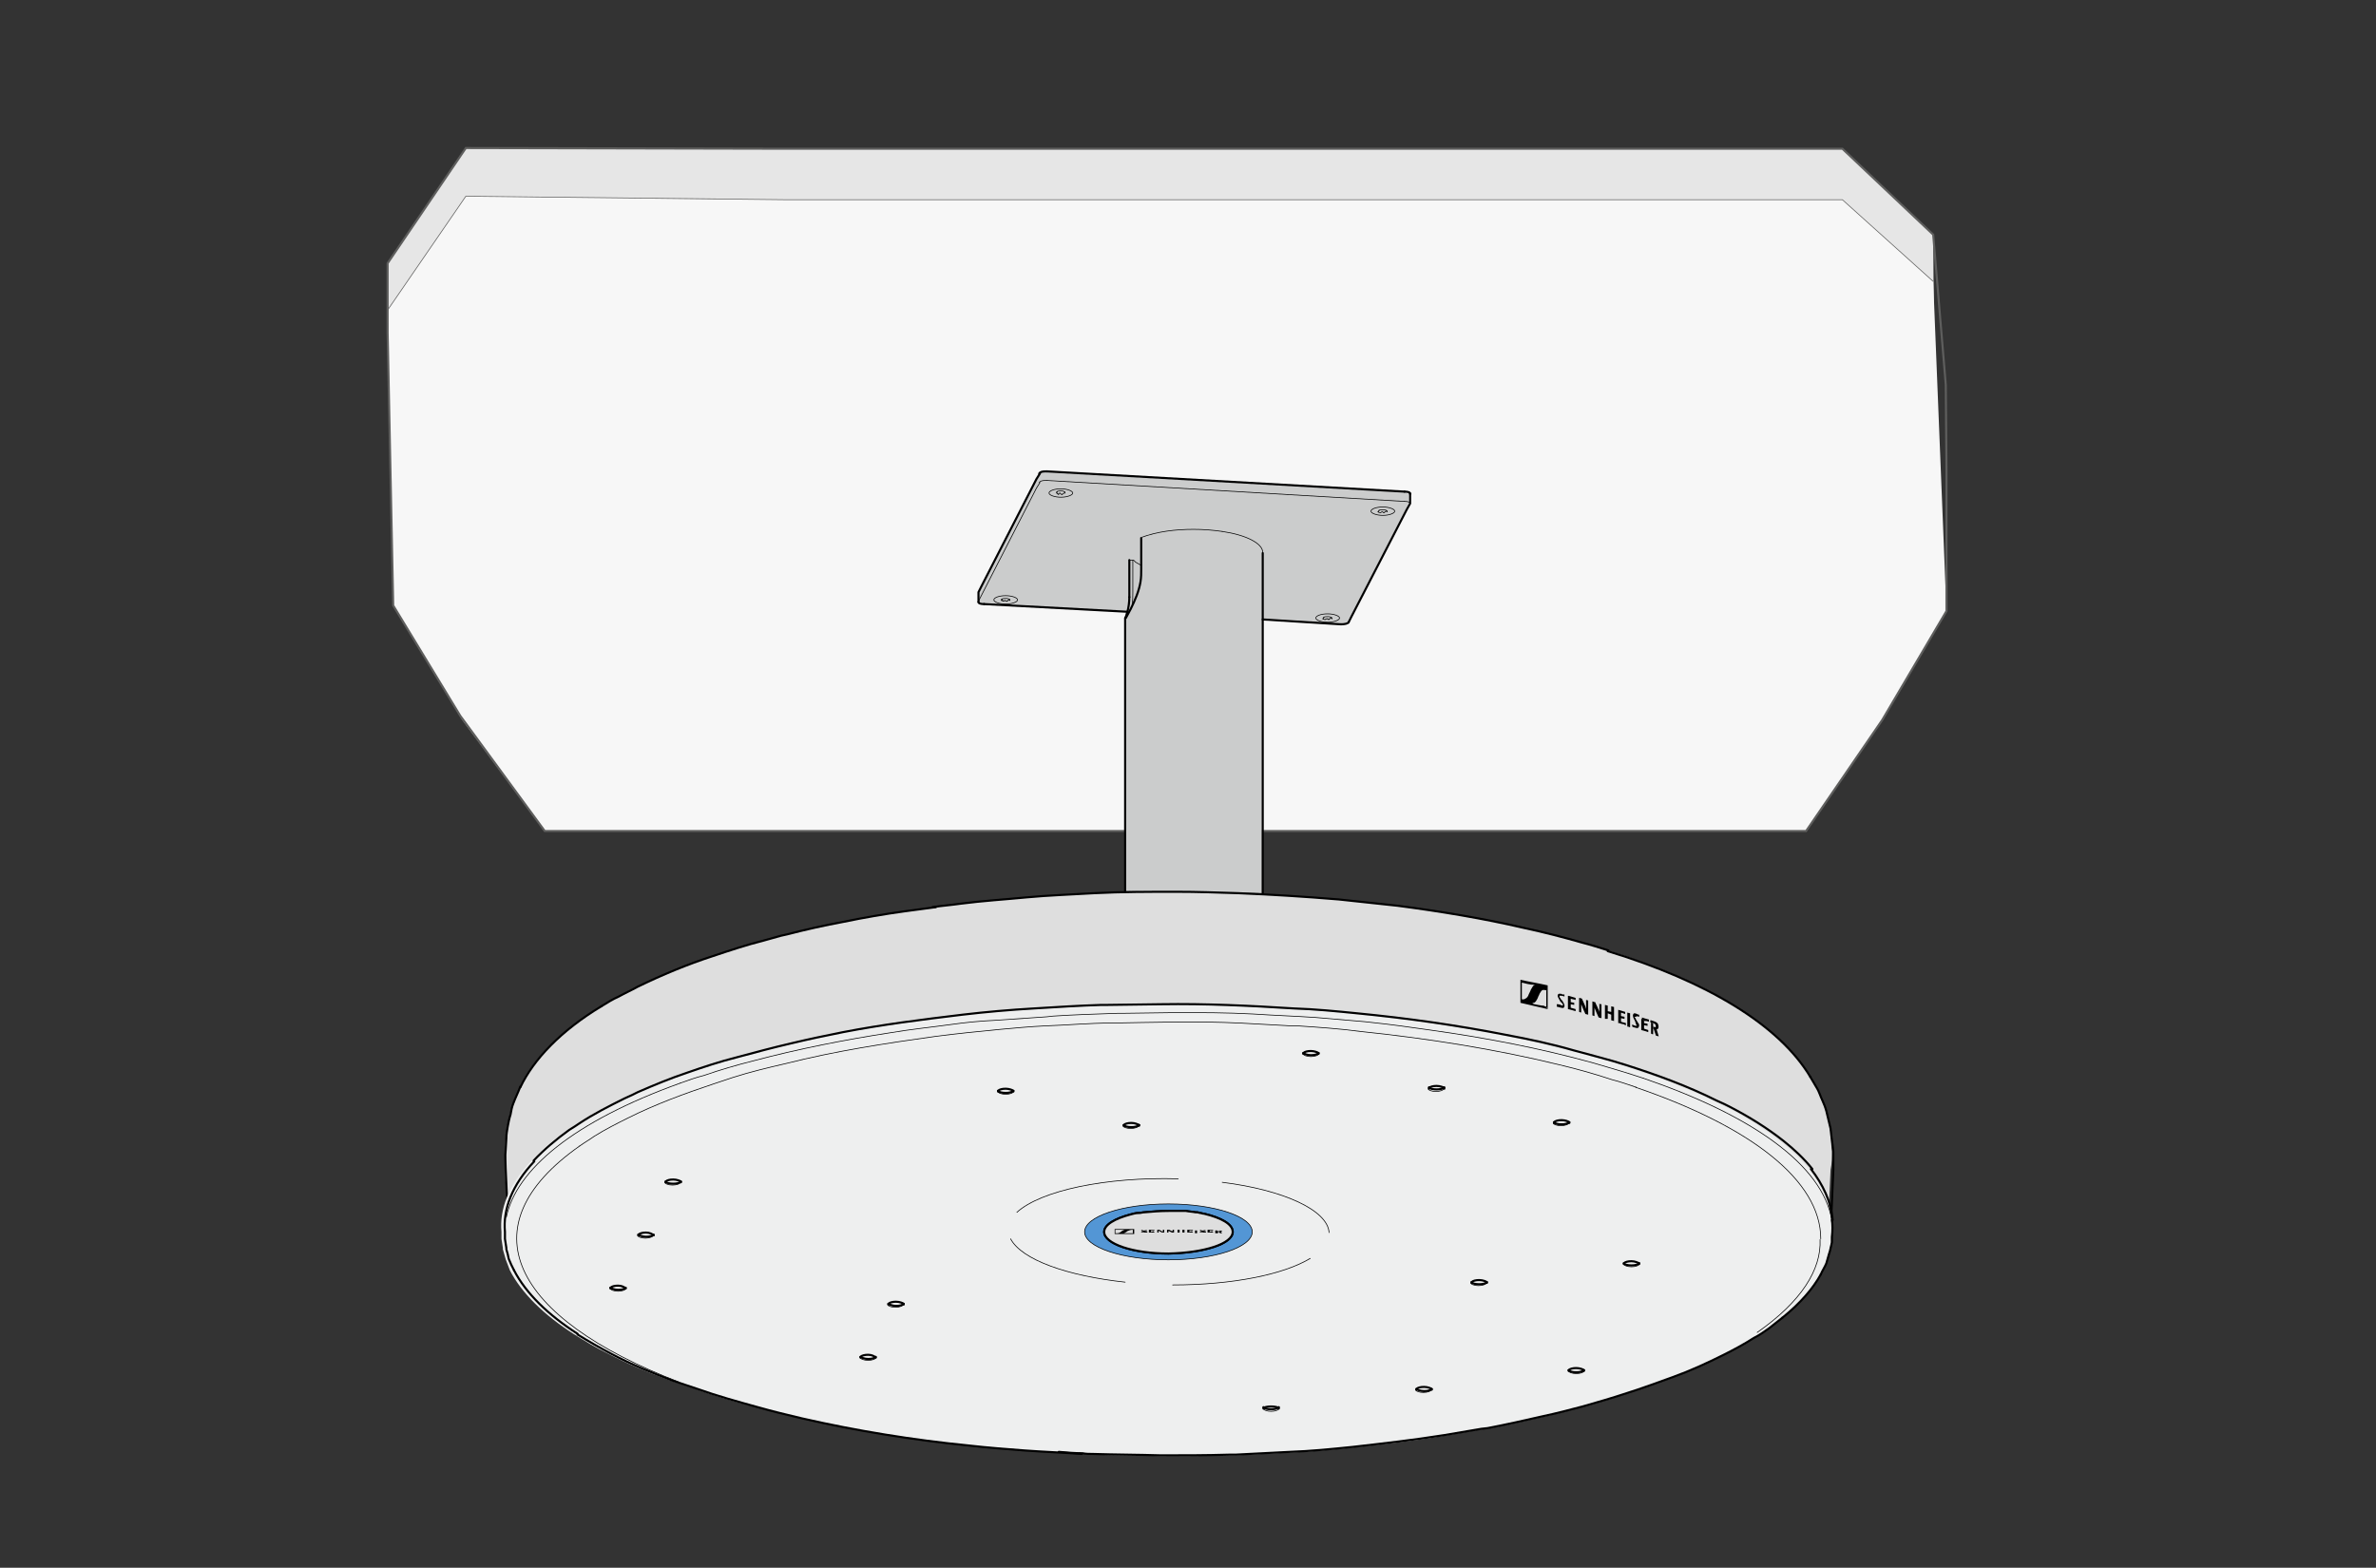<?xml version="1.0" encoding="utf-8"?>
<!-- Generator: Adobe Illustrator 26.3.1, SVG Export Plug-In . SVG Version: 6.00 Build 0)  -->
<svg version="1.1" id="Ebene_1" xmlns="http://www.w3.org/2000/svg" xmlns:xlink="http://www.w3.org/1999/xlink" x="0px" y="0px"
	 width="340.2px" height="224.5px" viewBox="0 0 340.2 224.5" style="enable-background:new 0 0 340.2 224.5;" xml:space="preserve"
	>
<rect x="0" y="0" width="340.2" height="224.5" fill="#333333" stroke="none"/>
<style type="text/css">
	.st0{fill:#E6E6E6;}
	.st1{fill:#F7F7F7;}
	.st2{fill:none;stroke:#5E5E5D;stroke-width:0.1;stroke-miterlimit:10;}
	.st3{fill:none;stroke:#5E5E5D;stroke-width:0.3;stroke-miterlimit:10;}
	.st4{fill:#CBCCCC;}
	.st5{fill-rule:evenodd;clip-rule:evenodd;fill:none;stroke:#000000;stroke-width:0.1;stroke-linecap:round;}
	.st6{fill-rule:evenodd;clip-rule:evenodd;fill:none;stroke:#000000;stroke-width:0.3;stroke-linecap:round;}
	.st7{fill:#DEDEDE;}
	.st8{fill:#EEEFEF;}
	.st9{fill:none;stroke:#000000;stroke-width:0.3;stroke-linecap:round;}
	.st10{fill:#5396D5;stroke:#000000;stroke-width:0.1;stroke-linecap:round;}
	.st11{fill:none;stroke:#000000;stroke-width:0.1;stroke-linecap:round;}
	.st12{fill:#DEDEDE;stroke:#000000;stroke-width:0.3;stroke-linecap:round;}
	.st13{fill-rule:evenodd;clip-rule:evenodd;}
</style>
<g>
	<g>
		<polyline class="st0" points="277.2,88 269.5,103.1 258.6,119 132.5,119 78,119 66.2,103.1 56.3,86.7 55.5,47.6 55.5,37.7 
			66.7,21.2 113,21.3 233,21.3 263.8,21.3 276.8,33.6 		"/>
		<polyline class="st1" points="278.7,87.5 269.5,103.1 258.6,119 132.5,119 78,119 65.9,102.5 56.3,86.7 55.5,44.4 66.7,28.1 
			112.6,28.6 233,28.6 263.8,28.6 276.8,40.3 		"/>
		<polyline class="st2" points="55.5,44.4 66.7,28.1 112.6,28.6 233,28.6 263.8,28.6 276.8,40.3 		"/>
		<polygon class="st3" points="56.3,86.7 65.9,102.5 78,119 132.5,119 258.6,119 269.5,103.1 278.7,87.5 278.7,67.1 278.6,55.1 
			276.8,33.6 263.8,21.3 233,21.3 113,21.3 66.7,21.2 55.5,37.7 55.5,47.6 		"/>
	</g>
	<g>
		<path class="st4" d="M161.4,87.6L161.4,87.6c0,0.2-0.1,0.5-0.2,0.7l-0.1,0.2v0v0.9v37.3v0.9l19.6,0.3V88.8l11.2,0.6
			c0.5,0,1-0.1,1.1-0.3l0.4-0.8l7.9-15.4l0.4-0.8v0v-1.3c0,0,0,0,0,0c0-0.1-0.3-0.3-0.8-0.3l-51.1-2.9c0,0-0.1,0-0.1,0
			c-0.5,0-0.9,0.1-0.9,0.2l-0.4,0.8L140.5,84l-0.4,0.8l0,0v1.3c0,0.1,0.3,0.3,0.8,0.3L161.4,87.6z"/>
		<g>
			<path class="st5" d="M149.9,68.8c-0.1,0-0.1,0-0.2,0c-0.5,0-0.8,0.1-0.9,0.3"/>
			<path class="st5" d="M201.9,72.1c0-0.2-0.3-0.3-0.8-0.3"/>
			<line class="st5" x1="201.9" y1="72.1" x2="201.9" y2="72.1"/>
			<path class="st5" d="M180.8,79.1c0-1.3-2.4-2.5-5.8-3"/>
			<path class="st5" d="M180.8,79.2C180.8,79.2,180.8,79.1,180.8,79.2"/>
			<path class="st6" d="M140.1,86.2c0,0.2,0.3,0.3,0.8,0.3"/>
			<path class="st6" d="M149.9,67.5c-0.1,0-0.1,0-0.2,0c-0.5,0-0.8,0.1-0.9,0.3"/>
			<path class="st6" d="M201.9,70.7c0-0.2-0.3-0.3-0.8-0.3"/>
			<line class="st6" x1="201.9" y1="70.7" x2="201.9" y2="70.7"/>
			<path class="st6" d="M192,89.4c0.5,0,1-0.1,1.1-0.3"/>
			<path class="st6" d="M161.4,87.7c0.2-0.7,0.3-1.5,0.3-2.2"/>
			<line class="st5" x1="201.1" y1="71.8" x2="149.9" y2="68.8"/>
			<line class="st6" x1="180.8" y1="79.2" x2="180.8" y2="127.9"/>
			<line class="st6" x1="140.9" y1="86.5" x2="161.4" y2="87.6"/>
			<line class="st6" x1="201.1" y1="70.4" x2="149.9" y2="67.5"/>
			<line class="st6" x1="180.8" y1="88.7" x2="192" y2="89.4"/>
			<line class="st6" x1="161.7" y1="80.2" x2="161.7" y2="85.5"/>
			<path class="st5" d="M162.2,80.2l0,0.9l0,3.8c0,0.6,0,1.1-0.1,1.6"/>
			<path class="st5" d="M163.3,80.9c-0.3-0.2-0.4-0.2-0.7-0.4l-0.3-0.3l-0.5,0"/>
			<polyline class="st5" points="148.9,69.1 148.4,69.9 140.5,85.3 140.1,86.1 140.1,86.2 			"/>
			<path class="st5" d="M175,76.1c-1.4-0.2-2.7-0.3-4.1-0.3c-2.6,0-5.2,0.3-7.6,1.2"/>
			<polyline class="st6" points="148.9,67.8 148.4,68.6 140.5,84 140.1,84.8 140.1,84.8 140.1,86.2 			"/>
			<polyline class="st6" points="193.1,89.1 193.5,88.3 201.4,73 201.9,72.1 201.9,72.1 201.9,70.7 			"/>
			<path class="st6" d="M161.2,88.5c0.2-0.4,0.5-0.9,0.7-1.3c0.6-1.2,1.2-2.6,1.4-3.9c0.1-0.6,0.1-1.2,0.1-1.8V78v-0.9"/>
			<path class="st6" d="M161.4,87.7c-0.1,0.2-0.1,0.4-0.2,0.6l-0.1,0.2v0.9l0,37.3v0.9"/>
		</g>
		<g>
			<g>
				<path class="st5" d="M151.8,70.6c-0.1,0-0.1,0-0.2,0.1"/>
				<path class="st5" d="M152,70.8c-0.1-0.1-0.1-0.1-0.2-0.1"/>
				<path class="st5" d="M153.6,70.6c0-0.3-0.8-0.6-1.7-0.6c-1,0-1.7,0.3-1.7,0.6c0,0.3,0.8,0.6,1.7,0.6
					C152.8,71.2,153.6,70.9,153.6,70.6"/>
				<line class="st5" x1="152.1" y1="70.8" x2="152.2" y2="70.7"/>
				<path class="st5" d="M152,70.8c0,0,0.1,0,0.1,0"/>
				<path class="st5" d="M151.5,70.8c0.1,0,0,0,0.1,0"/>
				<path class="st5" d="M151.3,70.6c0.1,0,0.1,0.1,0.2,0.1"/>
				<path class="st5" d="M152.2,70.7c0.1-0.1,0.2-0.1,0.3-0.1"/>
				<path class="st5" d="M152.5,70.6C152.5,70.6,152.5,70.6,152.5,70.6"/>
				<path class="st5" d="M151.4,70.7C151.5,70.8,151.5,70.7,151.4,70.7"/>
				<path class="st5" d="M152.4,70.4c-0.2-0.1-0.3-0.1-0.5-0.1c-0.2,0-0.4,0-0.6,0.1"/>
				<path class="st5" d="M152.4,70.4c0.1,0,0.1,0.1,0.1,0.2"/>
				<path class="st5" d="M151.3,70.6C151.3,70.6,151.3,70.6,151.3,70.6"/>
				<path class="st5" d="M151.4,70.4c-0.1,0-0.1,0.1-0.1,0.2"/>
			</g>
			<g>
				<path class="st5" d="M143.9,86c-0.1,0-0.1,0-0.2,0.1"/>
				<path class="st5" d="M144.1,86.1C144,86,144,86,143.9,86"/>
				<path class="st5" d="M145.7,85.9c0-0.3-0.8-0.6-1.7-0.6c-1,0-1.7,0.3-1.7,0.6c0,0.3,0.8,0.6,1.7,0.6
					C144.9,86.5,145.7,86.2,145.7,85.9"/>
				<line class="st5" x1="144.2" y1="86.1" x2="144.3" y2="86"/>
				<path class="st5" d="M144.1,86.1c0,0,0.1,0,0.1,0"/>
				<path class="st5" d="M143.6,86.1c0.1,0,0,0,0.1-0.1"/>
				<path class="st5" d="M143.4,85.9c0.1,0,0.1,0.1,0.2,0.1"/>
				<path class="st5" d="M144.3,86c0.1-0.1,0.2-0.1,0.3-0.1"/>
				<path class="st5" d="M144.6,85.9C144.6,85.9,144.6,85.9,144.6,85.9"/>
				<path class="st5" d="M143.5,86.1C143.6,86.1,143.6,86.1,143.5,86.1"/>
				<path class="st5" d="M144.5,85.8c-0.2-0.1-0.3-0.1-0.5-0.1c-0.2,0-0.4,0-0.6,0.1"/>
				<path class="st5" d="M144.5,85.8c0.1,0,0.1,0.1,0.1,0.2"/>
				<path class="st5" d="M143.4,85.9C143.3,85.9,143.4,85.9,143.4,85.9"/>
				<path class="st5" d="M143.5,85.8c-0.1,0-0.1,0.1-0.1,0.2"/>
			</g>
		</g>
		<g>
			<g>
				<path class="st5" d="M197.9,73.3c-0.1,0-0.1,0-0.2,0.1"/>
				<path class="st5" d="M198.1,73.4c-0.1-0.1-0.1-0.1-0.2-0.1"/>
				<path class="st5" d="M199.7,73.2c0-0.3-0.8-0.6-1.7-0.6c-1,0-1.7,0.3-1.7,0.6s0.8,0.6,1.7,0.6C198.9,73.8,199.7,73.5,199.7,73.2
					"/>
				<line class="st5" x1="198.2" y1="73.4" x2="198.3" y2="73.3"/>
				<path class="st5" d="M198.1,73.4c0,0,0.1,0,0.1,0"/>
				<path class="st5" d="M197.6,73.4c0.1,0,0,0,0.1,0"/>
				<path class="st5" d="M197.3,73.3c0.1,0,0.1,0.1,0.2,0.1"/>
				<path class="st5" d="M198.3,73.3c0.1-0.1,0.2-0.1,0.3-0.1"/>
				<path class="st5" d="M198.6,73.3C198.6,73.2,198.6,73.2,198.6,73.3"/>
				<path class="st5" d="M197.5,73.4C197.6,73.4,197.5,73.4,197.5,73.4"/>
				<path class="st5" d="M198.5,73.1c-0.2-0.1-0.3-0.1-0.5-0.1c-0.2,0-0.4,0-0.6,0.1"/>
				<path class="st5" d="M198.5,73.1c0.1,0,0.1,0.1,0.1,0.2"/>
				<path class="st5" d="M197.3,73.3C197.3,73.2,197.3,73.2,197.3,73.3"/>
				<path class="st5" d="M197.5,73.1c-0.1,0-0.1,0.1-0.1,0.2"/>
			</g>
			<g>
				<path class="st5" d="M190,88.6c-0.1,0-0.1,0-0.2,0.1"/>
				<path class="st5" d="M190.2,88.7c-0.1-0.1-0.1-0.1-0.2-0.1"/>
				<path class="st5" d="M191.8,88.5c0-0.3-0.8-0.6-1.7-0.6c-1,0-1.7,0.3-1.7,0.6s0.8,0.6,1.7,0.6C191,89.1,191.8,88.8,191.8,88.5"
					/>
				<line class="st5" x1="190.3" y1="88.7" x2="190.4" y2="88.6"/>
				<path class="st5" d="M190.2,88.7c0,0,0.1,0,0.1,0"/>
				<path class="st5" d="M189.7,88.7c0.1,0,0,0,0.1,0"/>
				<path class="st5" d="M189.4,88.6c0.1,0,0.1,0.1,0.2,0.1"/>
				<path class="st5" d="M190.4,88.6c0.1-0.1,0.2-0.1,0.3-0.1"/>
				<path class="st5" d="M190.7,88.6C190.7,88.6,190.7,88.6,190.7,88.6"/>
				<path class="st5" d="M189.6,88.7C189.7,88.7,189.6,88.7,189.6,88.7"/>
				<path class="st5" d="M190.6,88.4c-0.2-0.1-0.3-0.1-0.5-0.1c-0.2,0-0.4,0-0.6,0.1"/>
				<path class="st5" d="M190.6,88.4c0.1,0,0.1,0.1,0.1,0.2"/>
				<path class="st5" d="M189.4,88.6C189.4,88.6,189.4,88.6,189.4,88.6"/>
				<path class="st5" d="M189.6,88.4c-0.1,0-0.1,0.1-0.1,0.2"/>
			</g>
		</g>
	</g>
	<path class="st7" d="M262.3,164.8l-0.1-0.9l0-0.7c0-0.7-0.1-1.1-0.2-1.7c-0.1-0.8-0.4-1.7-0.6-2.5c-0.2-0.7-0.3-0.9-0.6-1.6
		c-0.1-0.3-0.5-1.2-0.7-1.6c-0.1-0.3-0.8-1.4-0.9-1.7v0c-4.6-7.5-14.9-13.7-29-18h0c-1.2-0.4-2.4-0.7-3.7-1.1
		c-2.7-0.8-5.5-1.5-8.3-2.1c-6-1.4-12.1-2.4-18.2-3.2c-2.8-0.3-5.6-0.7-8.3-0.9c-4.8-0.4-9.6-0.8-14.4-0.9c-3-0.1-5.9-0.1-8.9-0.2
		c-3.9,0-7.8,0-11.6,0.2c-3.2,0.1-6.5,0.3-9.7,0.6c-3.2,0.3-6.3,0.5-9.5,0.9c-1.2,0.1-2.4,0.3-3.7,0.5c-0.1,0-0.3,0-0.4,0
		c-1.4,0.2-2.7,0.4-4.1,0.6c-2.9,0.4-5.8,0.9-8.7,1.5c-2.7,0.5-5.4,1.2-8.1,1.8l-0.9,0.2l-2.5,0.7c-2.4,0.6-4.8,1.4-7.2,2.2
		c-3.7,1.2-7.3,2.7-10.8,4.4c-0.9,0.4-1.8,0.9-2.7,1.4c-0.8,0.5-1.6,1-2.5,1.4c-5.8,3.5-9.7,7.6-11.6,11.6c-0.3,0.8-0.7,1.6-1,2.4
		c-0.2,0.5-0.3,1.1-0.4,1.6c-0.1,0.5-0.3,1.1-0.4,1.7c-0.1,0.6-0.1,1.1-0.2,1.6l-0.1,1.7c0,0.9,0,1.7,0,2.6l0.4,8.7l0,0.5l0,0.4v0
		c0.5,9.1,12.8,17.4,31.9,23c1.3,0.4,2.7,0.8,4,1.1c4.3,1.1,8.6,2.1,13,2.9c11.3,2.1,22.9,3.2,34.4,3.7c3.5,0.1,6.9,0.2,10.4,0.2
		c3.5,0,6.9,0,10.4-0.1c5.1-0.2,10.3-0.5,15.4-1l0.9-0.1l3.1-0.3c3.9-0.4,7.7-0.9,11.6-1.5c6-1,11.9-2.1,17.7-3.7
		c2.4-0.6,4.7-1.3,7-2c2.1-0.7,4.2-1.4,6.2-2.2c1.7-0.6,3.3-1.3,4.9-2.1l1.3-0.6l0.8-0.4c2.7-1.3,5.3-2.9,7.7-4.6
		c5.3-3.9,7.9-7.9,8.2-11.7c0-0.4,0.1-0.8,0.1-1.1v-0.1l0.4-8.8C262.3,166.6,262.3,165.7,262.3,164.8z"/>
	<g>
		<path class="st5" d="M261.8,176.4c0-17.4-42.3-31.4-94.5-31.4c-52.2,0-94.5,14.1-94.5,31.4"/>
		<path class="st6" d="M72.8,176.4c0,17.4,42.3,31.4,94.5,31.4c52.2,0,94.5-14.1,94.5-31.4"/>
		<path class="st6" d="M260.3,176.4c0-17.1-41.7-30.9-93-30.9c-51.4,0-93,13.8-93,30.9"/>
		<path class="st5" d="M248.2,191.6c7.7-4.5,12.1-9.7,12.1-15.3"/>
		<path class="st5" d="M74.3,176.4c0,5.4,4.2,10.5,11.6,15"/>
		<path class="st6" d="M86.1,144.1c-5.8,3.5-9.7,7.6-11.6,11.6"/>
		<path class="st6" d="M259.2,154.2c-4.5-7.5-14.9-13.7-29-18"/>
		<path class="st6" d="M86.1,144.1c0.8-0.5,1.6-1,2.5-1.4c0.9-0.5,1.8-0.9,2.7-1.4c3.5-1.7,7.1-3.2,10.8-4.4
			c2.4-0.8,4.8-1.6,7.2-2.2l2.5-0.7l0.9-0.2c2.7-0.7,5.4-1.3,8.1-1.8c2.9-0.6,5.8-1.1,8.7-1.5c1.5-0.2,3-0.4,4.5-0.6"/>
		<path class="st6" d="M72.8,176.3l-0.4-9c0-0.9-0.1-1.7,0-2.6l0.1-1.7c0-0.6,0.1-1.1,0.2-1.7c0.1-0.5,0.2-1.1,0.4-1.7
			c0.1-0.6,0.2-1.1,0.4-1.6c0.3-0.8,0.7-1.6,1-2.4"/>
		<path class="st6" d="M133.5,129.9c1.4-0.2,2.7-0.3,4.1-0.5c3.1-0.4,6.3-0.6,9.4-0.9c3.2-0.3,6.4-0.4,9.7-0.6
			c3.9-0.2,7.8-0.2,11.7-0.2c3,0,5.9,0.1,8.9,0.2c4.8,0.2,9.6,0.5,14.4,0.9c2.8,0.3,5.6,0.6,8.4,0.9c6.1,0.8,12.2,1.8,18.2,3.2
			c2.8,0.6,5.5,1.3,8.3,2.1c1.2,0.3,2.4,0.7,3.7,1.1"/>
		<path class="st6" d="M259.2,154.2c0.2,0.3,0.8,1.4,1,1.7c0.2,0.3,0.5,1.2,0.7,1.6c0.3,0.7,0.4,0.9,0.6,1.6
			c0.2,0.8,0.4,1.7,0.6,2.5c0.1,0.7,0.1,1.1,0.2,1.7l0.1,0.7l0.1,0.9c0,0.9,0,1.7,0,2.6l-0.4,9.1"/>
	</g>
	<g>
		<path d="M236.4,146.1c0.3,0.1,0.7,0.2,0.9,0.4c0.2,0.2,0.3,0.9-0.1,0.9c0.1,0.3,0.2,0.7,0.3,1l-0.4-0.1c-0.1-0.3-0.2-0.6-0.3-0.9
			l-0.1-0.1v-0.3c0.1,0,0.2,0.1,0.3,0.1c0.2-0.1,0-0.5-0.1-0.5c-0.2-0.1-0.4-0.2-0.6-0.2V146.1z"/>
		<path d="M236.4,148v-1.6c0.1,0,0.2,0.1,0.3,0.1v0.5v0.3v0.8C236.7,148.1,236.5,148.1,236.4,148z"/>
		<path d="M235.3,146c0,0-0.1,0-0.1,0c0,0-0.1,0-0.1,0v-0.3c0.3,0.1,0.6,0.2,1,0.3v0.3l-0.4-0.1c0,0,0,0-0.1,0l-0.2,0
			C235.4,146,235.3,146,235.3,146z"/>
		<path d="M235.2,146c0,0,0.1,0,0.1,0s0.1,0,0.1,0v0.5l0.5,0.1v0.3l-0.5-0.1v0.5l0.6,0.2v0.3c-0.3-0.1-0.6-0.2-1-0.3v-1.6
			C235.1,145.9,235.1,145.9,235.2,146z"/>
		<path d="M234.1,145.6c-0.1,0,0,0.2,0.1,0.2l0,0.1l0.3,0.5c0.1,0.1,0.2,0.3,0.2,0.4c0,0.2-0.1,0.5-0.4,0.4l-0.4-0.1l-0.2-0.1v-0.3
			c0.2,0.1,0.4,0.2,0.6,0.2c0,0,0.1-0.1,0-0.1c0-0.1-0.1-0.2-0.1-0.3l-0.1-0.3c-0.1-0.2-0.3-0.5-0.3-0.8c0-0.1,0.1-0.3,0.2-0.3
			c0.2,0,0.4,0.1,0.6,0.2c0,0,0.1,0,0.1,0v0.3l-0.4-0.1C234.3,145.7,234.2,145.6,234.1,145.6z"/>
		<path d="M233.4,145.1v2c-0.1,0-0.2-0.1-0.4-0.1v-2L233.4,145.1z"/>
		<path d="M231.9,146.5c0,0-0.1,0-0.1,0c0,0-0.1,0-0.1,0v0v-1.9c0.3,0.1,0.7,0.2,1,0.3v0.3l-0.6-0.2v0.5l0.5,0.1v0.3l-0.5-0.1v0.5
			c0.2,0.1,0.4,0.1,0.7,0.2v0.3c0,0,0,0,0,0c-0.1,0-0.2,0-0.2-0.1C232.2,146.6,232,146.6,231.9,146.5z"/>
		<path d="M229.8,145.9v-2l0.4,0.1v0.8l0.5,0.1v-0.8l0.4,0.1v2c-0.1,0-0.3-0.1-0.4-0.1c0-0.3,0-0.5,0-0.8l-0.5-0.2v0.8l0,0
			L229.8,145.9C229.8,145.9,229.8,145.9,229.8,145.9z"/>
		<path d="M229.3,143.8v2c-0.1,0-0.3-0.1-0.4-0.1c-0.2-0.4-0.4-0.9-0.6-1.4v1.2l-0.3-0.1c0-0.7,0-1.3,0-2c0.1,0,0.2,0.1,0.4,0.1
			c0.1,0.3,0.3,0.6,0.4,0.9c0.1,0.2,0.2,0.4,0.2,0.6v-1.3C229,143.8,229.2,143.8,229.3,143.8z"/>
		<path d="M226.1,144.9l0-2c0.1,0,0.2,0,0.4,0.1c0,0,0,0,0,0c0.2,0.5,0.5,1,0.6,1.5v-1.3c0.1,0,0.2,0,0.3,0.1c0,0,0,0,0,0v2
			c-0.1,0-0.3-0.1-0.4-0.1c-0.2-0.4-0.4-0.9-0.6-1.4c0,0.4,0,0.8,0,1.2L226.1,144.9z"/>
		<path d="M224.5,144.5v-1.9c0,0,0,0,0.1,0c0,0,0,0,0,0c0.3,0.1,0.7,0.2,1,0.3v0.3c-0.2-0.1-0.5-0.1-0.7-0.2v0.5l0.5,0.1v0.3
			l-0.5-0.1v0.5l0.7,0.2v0.3C225.3,144.7,224.9,144.6,224.5,144.5z"/>
		<path d="M223,143.8c0.2,0,0.5,0.1,0.7,0.2c0.2,0,0-0.3,0-0.3l-0.1-0.1l-0.2-0.2l-0.1-0.2c-0.1-0.2-0.5-0.7-0.1-0.9
			c0,0,0.1,0,0.1,0c0,0,0,0,0.1,0c0,0,0,0,0,0c0.1,0,0.2,0,0.3,0.1c0,0,0,0,0,0c0,0,0.1,0,0.1,0c0,0,0,0,0,0c0,0,0.1,0,0.1,0
			c0,0,0,0,0.1,0c0,0,0,0,0,0v0.3l-0.3-0.1l-0.1,0c0,0-0.4-0.1-0.3,0.1l0,0.1l0.1,0.1l0.1,0.2l0.2,0.2c0.1,0.2,0.5,0.7,0.2,1
			c-0.1,0.1-0.3,0-0.4,0l-0.4-0.1c0,0-0.2-0.1-0.2,0V143.8z"/>
		<path d="M221.6,141.8v2.7l-0.1-0.2c0,0,0,0-0.1-0.1c0-0.3,0-0.6,0-0.9v-1.5c0,0,0,0,0,0C221.5,141.8,221.5,141.8,221.6,141.8z"/>
		<path d="M218.8,142.6c0.1-0.3,0.3-0.6,0.4-0.9c0.1-0.2,0.2-0.3,0.3-0.5c0,0,0.1-0.1,0.2-0.1c0,0,0.1,0,0.1,0c0,0,0,0,0,0l-0.3-0.1
			l-0.2,0l-0.6-0.1c-0.3-0.1-0.5-0.1-0.8-0.2v2.4c0.1,0,0.2,0,0.3,0C218.5,143,218.7,142.8,218.8,142.6z M221.6,144.5
			c-1.3-0.3-2.6-0.6-3.9-0.9v-3.3c1.3,0.3,2.6,0.5,3.9,0.8v0.7c0,0-0.1,0-0.2,0c0,0,0,0,0,0c-0.2,0-0.4-0.1-0.6,0
			c-0.1,0.1-0.2,0.2-0.3,0.4c-0.1,0.1-0.1,0.3-0.2,0.4c-0.1,0.3-0.2,0.5-0.4,0.8c-0.1,0.1-0.2,0.2-0.3,0.2c0,0-0.1,0-0.2,0.1
			c0,0,0,0,0,0l0.3,0.1l0.5,0.1l0.6,0.1l0.2,0l0.2,0.1c0,0,0.1,0,0.1,0c0,0,0,0,0.1,0.1L221.6,144.5z"/>
	</g>
	<g>
		<path class="st8" d="M154.9,208.2c0.5,0,1,0,1.5,0.1c3.2,0.1,6.5,0.1,9.7,0.2c3.3,0,6.5,0,9.8-0.1l0.9,0l7.8-0.4
			c3-0.1,6-0.4,8.9-0.7c4.4-0.5,8.8-0.9,13.2-1.7l5.3-0.9l0.9-0.1c2.7-0.5,5.3-1.1,7.9-1.7c1.9-0.4,3.8-0.9,5.7-1.4
			c2.1-0.6,4.2-1.2,6.3-1.9c2.2-0.7,4.4-1.5,6.6-2.3c2.5-0.9,4.9-2,7.3-3.2c1.5-0.8,2.9-1.5,4.3-2.4c0.7-0.5,1.5-0.9,2.2-1.4
			c0.7-0.5,1.3-1,1.9-1.5c2.6-2.1,4.4-4.2,5.5-6.2c0.2-0.5,0.6-1.1,0.8-1.6l0.2-0.7l0.2-0.7l0.1-0.3l0.3-1.3l0-0.3l0-0.5
			c0.1-0.9,0.1-1.7,0-2.4c-0.2-2.6-1.4-5.1-3.1-7.3c-1.2-1.5-2.6-2.8-4.1-4c-2.4-1.9-5-3.5-7.7-4.9l-0.8-0.4l-1.1-0.5
			c-4.2-2.1-8.6-3.6-13-5.1c-2.5-0.8-5-1.5-7.5-2.1c-3.2-0.8-6.4-1.6-9.6-2.2c-7.1-1.4-14.2-2.4-21.4-3.1c-3-0.3-6.1-0.6-9.1-0.7
			c-6.3-0.3-12.6-0.7-18.9-0.6l-7.7,0.1l-0.9,0c-3.2,0.1-6.4,0.3-9.6,0.5c-3.4,0.2-6.9,0.5-10.3,0.9c-5.7,0.7-11.4,1.4-17.1,2.5
			c-2.5,0.5-4.9,1-7.4,1.6c-2.6,0.6-5.2,1.3-7.8,2c-2.4,0.7-4.7,1.4-7.1,2.2c-2.4,0.8-4.7,1.7-7.1,2.8l-0.8,0.4l-1.1,0.5
			c-2.2,1.1-4.4,2.2-6.5,3.6l-0.6,0.4l-0.8,0.5c-1.8,1.3-3.6,2.7-5.1,4.4c-3.2,3.4-4.5,6.9-4.2,10.1l0,1l0.2,1.3l0,0.2l0.2,0.7
			c0.3,1,0.1,0.5,0.5,1.5l0.3,0.8l0,0c1.7,3.3,4.9,6.4,9.1,9.1v0c1.6,1,3.2,2,4.9,2.8c2.8,1.5,5.7,2.7,8.7,3.8l0.9,0.3l2.7,0.9
			c2.8,1,5.7,1.9,8.6,2.6c2.1,0.6,4.2,1.1,6.3,1.6c7.9,1.8,16,3.1,24,3.9c2.6,0.3,5.3,0.5,7.9,0.7
			C149.4,207.9,152.2,208.1,154.9,208.2z"/>
	</g>
	<g>
		<path class="st9" d="M255.2,188.7c2.6-2.1,4.4-4.2,5.5-6.2"/>
		<path class="st9" d="M262.4,174.7c-0.2-2.6-1.4-5.1-3.1-7.3"/>
		<path class="st9" d="M73.6,181.9c1.7,3.3,4.9,6.4,9.1,9.1"/>
		<path class="st10" d="M179.3,176.4c0-2.2-5.4-4-12-4c-6.6,0-12,1.8-12,4c0,2.2,5.4,4,12,4C173.9,180.4,179.3,178.6,179.3,176.4z"
			/>
		<path class="st11" d="M262.3,174.8c-1.3-8-11.5-15.1-27-20.4"/>
		<path class="st11" d="M97.4,155.1c-15.3,5.5-23.5,12.4-24.9,19.2"/>
		<path class="st11" d="M260.7,177.4c0-8.4-10.1-16.1-26.5-21.7"/>
		<path class="st11" d="M251.6,190.8c6.3-4.4,9.2-9,9-13.3"/>
		<path class="st11" d="M83,164.1c-16.4,11.5-9.7,24.6,14.2,33.8"/>
		<path class="st9" d="M255.2,188.7c-0.6,0.5-1.3,1-1.9,1.5c-0.7,0.5-1.4,1-2.2,1.4c-1.4,0.9-2.9,1.7-4.3,2.4
			c-2.4,1.2-4.8,2.3-7.3,3.2c-2.2,0.8-4.4,1.6-6.6,2.3c-2.1,0.7-4.2,1.3-6.3,1.9c-1.9,0.5-3.8,1-5.7,1.4c-2.6,0.6-5.3,1.2-7.9,1.7
			l-0.9,0.1l-5.3,0.9c-4.4,0.7-8.8,1.2-13.2,1.7c-3,0.3-5.9,0.6-8.9,0.7l-7.8,0.4l-0.9,0c-3.3,0.1-6.5,0.1-9.8,0.1
			c-3.2-0.1-6.5-0.1-9.7-0.2c-0.5,0-1,0-1.5-0.1c-1.1,0-2.3-0.1-3.4-0.2"/>
		<path class="st9" d="M260.7,182.5c0.2-0.5,0.6-1.1,0.8-1.6l0.2-0.7l0.2-0.7l0.1-0.3l0.3-1.3l0-0.3l0-0.5c0.1-0.9,0.1-1.7,0-2.4"/>
		<path class="st9" d="M76.4,166.2c1.5-1.6,3.3-3.1,5.1-4.4l0.8-0.5l0.6-0.4c2.1-1.4,4.3-2.5,6.5-3.6l1.1-0.5l0.8-0.4
			c2.3-1,4.7-2,7.1-2.8c2.3-0.8,4.7-1.6,7.1-2.2c2.6-0.7,5.2-1.4,7.8-2c2.5-0.6,4.9-1.1,7.4-1.6c5.7-1.1,11.3-1.8,17.1-2.5
			c3.4-0.4,6.8-0.7,10.3-0.9c3.2-0.2,6.4-0.4,9.6-0.5l0.9,0l7.7-0.1c6.3-0.1,12.6,0.2,18.9,0.6c3.1,0.1,6.1,0.4,9.1,0.7
			c7.2,0.7,14.3,1.7,21.4,3.1c3.2,0.6,6.5,1.3,9.6,2.2c2.5,0.7,5,1.3,7.5,2.1c4.4,1.4,8.8,3,13,5.1l1.1,0.5l0.8,0.4
			c2.7,1.4,5.3,3,7.7,4.9c1.5,1.2,2.9,2.5,4.1,4"/>
		<path class="st9" d="M73.6,181.9L73.6,181.9l-0.4-0.8c-0.4-1-0.3-0.5-0.5-1.5l-0.2-0.7l0-0.2l-0.2-1.3l0-1
			c-0.3-3.2,1-6.7,4.2-10.1"/>
		<path class="st9" d="M154.9,208.2c-2.7-0.2-5.5-0.3-8.2-0.5c-2.6-0.2-5.3-0.4-7.9-0.7c-8.1-0.8-16.1-2.1-24-3.9
			c-2.1-0.5-4.2-1-6.3-1.6c-2.9-0.8-5.8-1.6-8.6-2.6l-2.7-0.9l-0.9-0.3c-2.9-1.1-5.9-2.3-8.7-3.8c-1.7-0.9-3.3-1.8-4.9-2.8"/>
		<path class="st11" d="M97.4,155.1L97.4,155.1c1.1-0.4,2.2-0.8,3.4-1.1c2.3-0.8,4.7-1.5,7.1-2.1c6.4-1.7,13-3,19.5-4
			c2.9-0.5,5.9-0.8,8.8-1.2c2.1-0.3,4.2-0.5,6.4-0.6l7.3-0.5l0.9-0.1c3.1-0.2,6.2-0.3,9.3-0.4l0.9,0l7.4-0.1c3.7,0,7.3,0,11,0.2
			c3,0.2,6,0.3,9,0.5l7,0.6l0.9,0.1c2.9,0.3,5.7,0.7,8.5,1.1c7.9,1.1,15.7,2.6,23.3,4.7c2.4,0.7,4.8,1.4,7.2,2.2"/>
		<path class="st11" d="M83,164.1c0.7-0.5,1.4-0.9,2.1-1.4c1.6-1,3.2-1.8,4.8-2.6c4-2,8.1-3.5,12.3-4.9l0.9-0.3l1.8-0.6
			c2.5-0.8,5-1.4,7.6-2c7.1-1.8,14.3-2.9,21.5-3.9c3.1-0.4,6.1-0.7,9.2-1c2.2-0.2,4.3-0.4,6.5-0.5c3.1-0.1,6.2-0.4,9.3-0.4
			c6.2-0.1,12.4-0.3,18.6,0l7.3,0.4l0.9,0c3,0.2,6,0.4,9,0.8c9.6,1,19.2,2.5,28.6,4.8c2.5,0.6,5,1.3,7.4,2.1
			c1.2,0.3,2.3,0.7,3.5,1.1"/>
		<path class="st11" d="M87.4,184.5c0,0.2,0.5,0.4,1.1,0.4c0.6,0,1.1-0.2,1.1-0.4"/>
		<path class="st9" d="M89.6,184.5C89.6,184.5,89.6,184.5,89.6,184.5c-0.2-0.2-0.6-0.4-1.1-0.4s-0.9,0.1-1.1,0.3c0,0,0,0.1,0,0.1"/>
		<path class="st9" d="M87.4,184.4c0.1,0.1,0.6,0.3,1.1,0.3c0.5,0,0.9-0.1,1.1-0.3"/>
		<path class="st11" d="M91.3,176.9c0,0.2,0.5,0.4,1.1,0.4c0.6,0,1.1-0.2,1.1-0.4"/>
		<path class="st9" d="M93.6,176.9C93.6,176.9,93.5,176.8,93.6,176.9c-0.2-0.2-0.6-0.4-1.1-0.4c-0.5,0-0.9,0.1-1.1,0.3
			c0,0,0,0.1,0,0.1"/>
		<path class="st9" d="M91.4,176.8c0.1,0.1,0.6,0.3,1.1,0.3s0.9-0.1,1.1-0.3"/>
		<path class="st11" d="M95.2,169.3c0,0.2,0.5,0.4,1.1,0.4c0.6,0,1.1-0.2,1.1-0.4"/>
		<path class="st9" d="M97.5,169.3c0,0,0-0.1,0-0.1c-0.1-0.1-0.6-0.3-1.1-0.3c-0.5,0-0.9,0.1-1.1,0.3c0,0,0,0.1,0,0.1"/>
		<path class="st9" d="M95.3,169.2c0.1,0.2,0.6,0.3,1.1,0.3c0.5,0,0.9-0.1,1.1-0.3"/>
		<path class="st11" d="M123.2,194.4c0,0.2,0.5,0.4,1.1,0.4c0.6,0,1.1-0.2,1.1-0.4"/>
		<path class="st9" d="M125.4,194.4C125.4,194.4,125.4,194.4,125.4,194.4c-0.2-0.2-0.6-0.4-1.1-0.4s-0.9,0.1-1.1,0.3
			c0,0,0,0.1,0,0.1"/>
		<path class="st9" d="M123.2,194.3c0.1,0.1,0.6,0.3,1.1,0.3c0.5,0,0.9-0.1,1.1-0.3"/>
		<path class="st11" d="M127.1,186.8c0,0.2,0.5,0.4,1.1,0.4c0.6,0,1.1-0.2,1.1-0.4"/>
		<path class="st9" d="M129.4,186.8c0,0,0-0.1,0-0.1c-0.1-0.1-0.6-0.3-1.1-0.3c-0.5,0-0.9,0.1-1.1,0.3c0,0,0,0.1,0,0.1"/>
		<path class="st9" d="M127.2,186.7c0.1,0.1,0.6,0.3,1.1,0.3c0.5,0,0.9-0.1,1.1-0.3"/>
		<path class="st11" d="M222.4,160.8c0,0.2,0.5,0.4,1.1,0.4c0.6,0,1.1-0.2,1.1-0.4"/>
		<path class="st9" d="M224.7,160.8c0,0,0-0.1,0-0.1c-0.1-0.1-0.6-0.3-1.1-0.3c-0.5,0-0.9,0.1-1.1,0.3c0,0,0,0.1,0,0.1"/>
		<path class="st9" d="M222.5,160.7c0.1,0.2,0.6,0.3,1.1,0.3c0.5,0,0.9-0.1,1.1-0.3"/>
		<path class="st11" d="M204.5,155.9c0,0.2,0.5,0.4,1.1,0.4c0.6,0,1.1-0.2,1.1-0.4"/>
		<path class="st9" d="M206.8,155.9c0,0,0-0.1,0-0.1c-0.1-0.1-0.6-0.3-1.1-0.3c-0.5,0-0.9,0.1-1.1,0.3c0,0,0,0.1,0,0.1"/>
		<path class="st9" d="M204.6,155.7c0.1,0.2,0.6,0.3,1.1,0.3c0.5,0,0.9-0.1,1.1-0.3"/>
		<path class="st11" d="M186.6,150.9c0,0.2,0.5,0.4,1.1,0.4c0.6,0,1.1-0.2,1.1-0.4"/>
		<path class="st9" d="M188.8,150.9c0,0,0-0.1,0-0.1c-0.1-0.1-0.6-0.3-1.1-0.3c-0.5,0-0.9,0.1-1.1,0.3c0,0,0,0.1,0,0.1"/>
		<path class="st9" d="M186.6,150.8c0.1,0.1,0.6,0.3,1.1,0.3c0.5,0,0.9-0.1,1.1-0.3"/>
		<path class="st11" d="M160.8,161.2c0,0.2,0.5,0.4,1.1,0.4c0.6,0,1.1-0.2,1.1-0.4"/>
		<path class="st9" d="M163.1,161.2c0,0,0-0.1,0-0.1c-0.2-0.1-0.6-0.3-1.1-0.3c-0.5,0-0.9,0.1-1.1,0.3c0,0,0,0.1,0,0.1"/>
		<path class="st9" d="M160.9,161.1c0.1,0.2,0.6,0.3,1.1,0.3c0.5,0,0.9-0.1,1.1-0.3"/>
		<path class="st11" d="M142.9,156.3c0,0.2,0.5,0.4,1.1,0.4c0.6,0,1.1-0.2,1.1-0.4"/>
		<path class="st9" d="M145.1,156.3c0,0,0-0.1,0-0.1c-0.1-0.1-0.6-0.3-1.1-0.3c-0.5,0-0.9,0.1-1.1,0.3c0,0,0,0.1,0,0.1"/>
		<path class="st9" d="M142.9,156.2c0.1,0.2,0.6,0.3,1.1,0.3c0.5,0,0.9-0.1,1.1-0.3"/>
		<path class="st11" d="M224.6,196.3c0,0.2,0.5,0.4,1.1,0.4c0.6,0,1.1-0.2,1.1-0.4"/>
		<path class="st9" d="M226.8,196.3c0,0,0-0.1,0-0.1c-0.1-0.1-0.6-0.3-1.1-0.3c-0.5,0-0.9,0.1-1.1,0.3c0,0,0,0.1,0,0.1"/>
		<path class="st9" d="M224.6,196.2c0.1,0.2,0.6,0.3,1.1,0.3c0.5,0,0.9-0.1,1.1-0.3"/>
		<path class="st11" d="M202.7,199c0,0.2,0.5,0.4,1.1,0.4c0.6,0,1.1-0.2,1.1-0.4"/>
		<path class="st9" d="M205,199c0,0,0-0.1,0-0.1c-0.1-0.1-0.6-0.3-1.1-0.3c-0.5,0-0.9,0.1-1.1,0.3c0,0,0,0.1,0,0.1"/>
		<path class="st9" d="M202.8,198.9c0.1,0.1,0.6,0.3,1.1,0.3c0.5,0,0.9-0.1,1.1-0.3"/>
		<path class="st11" d="M180.9,201.7c0,0.2,0.5,0.4,1.1,0.4s1.1-0.2,1.1-0.4"/>
		<path class="st9" d="M183.1,201.7c0,0,0-0.1,0-0.1c-0.2-0.1-0.6-0.2-1.1-0.2s-0.9,0.1-1.1,0.2c0,0,0,0.1,0,0.1"/>
		<path class="st9" d="M180.9,201.5c0.1,0.2,0.6,0.3,1.1,0.3c0.5,0,0.9-0.1,1.1-0.3"/>
		<path class="st11" d="M232.5,181c0,0.2,0.5,0.4,1.1,0.4c0.6,0,1.1-0.2,1.1-0.4"/>
		<path class="st9" d="M234.7,181c0,0,0-0.1,0-0.1c-0.2-0.1-0.6-0.3-1.1-0.3c-0.5,0-0.9,0.1-1.1,0.3c0,0,0,0.1,0,0.1"/>
		<path class="st9" d="M232.5,180.9c0.1,0.2,0.6,0.3,1.1,0.3c0.5,0,0.9-0.1,1.1-0.3"/>
		<path class="st11" d="M210.6,183.7c0,0.2,0.5,0.4,1.1,0.4c0.6,0,1.1-0.2,1.1-0.4"/>
		<path class="st9" d="M212.9,183.7c0,0,0-0.1,0-0.1c-0.1-0.1-0.6-0.3-1.1-0.3c-0.5,0-0.9,0.1-1.1,0.3c0,0,0,0.1,0,0.1"/>
		<path class="st9" d="M210.7,183.6c0.1,0.2,0.6,0.3,1.1,0.3s0.9-0.1,1.1-0.3"/>
		<g>
			<path class="st11" d="M190.3,176.5c-0.2-3.2-6.5-6.1-15.3-7.2"/>
			<path class="st11" d="M168.7,168.8c-10.4-0.3-19.7,1.7-23.1,4.8"/>
			<path class="st11" d="M144.7,177.4c1.6,3,8.1,5.3,16.4,6.2"/>
			<path class="st11" d="M167.9,184c8.6,0,15.9-1.5,19.7-3.8"/>
		</g>
		<path class="st9" d="M176.5,176.4c0-1.1-1.6-2-4.1-2.6c-0.2,0-0.4-0.1-0.5-0.1c-0.2,0-0.3-0.1-0.5-0.1c-0.1,0-0.1,0-0.2,0
			c-0.5-0.1-0.9-0.1-1.4-0.2c-0.2,0-0.5,0-0.7,0c-0.1,0-0.2,0-0.3,0c-0.5,0-0.9,0-1.4,0c-1.3,0-2.5,0.1-3.6,0.2
			c-0.2,0-0.5,0.1-0.7,0.1c0,0-0.1,0-0.1,0c-0.4,0-0.7,0.1-1.1,0.2c-2.3,0.6-3.8,1.5-3.8,2.5c0,1.7,4.1,3.1,9.2,3.1
			C172.4,179.4,176.5,178.1,176.5,176.4"/>
	</g>
	<path class="st12" d="M176.5,176.4c0-1.1-1.6-2-4.1-2.6c-0.2,0-0.4-0.1-0.5-0.1c-0.2,0-0.3-0.1-0.5-0.1c-0.1,0-0.1,0-0.2,0
		c-0.5-0.1-0.9-0.1-1.4-0.2c-0.2,0-0.5,0-0.7,0c-0.1,0-0.2,0-0.3,0c-0.5,0-0.9,0-1.4,0c-1.3,0-2.5,0.1-3.6,0.2
		c-0.2,0-0.5,0.1-0.7,0.1c0,0-0.1,0-0.1,0c-0.4,0-0.7,0.1-1.1,0.2c-2.3,0.6-3.8,1.5-3.8,2.5c0,1.7,4.1,3.1,9.2,3.1
		C172.4,179.4,176.5,178.1,176.5,176.4"/>
	<g>
		<path class="st13" d="M167.9,176.1h0.2v0.4h-0.3l-0.4-0.2c-0.1,0-0.1-0.1-0.1-0.1l0,0v0.3h-0.2l0-0.4h0.3l0.4,0.2c0,0,0.1,0,0.1,0
			l0,0V176.1z M169.3,176.3h-0.4v-0.2h-0.3v0.4h0.3v-0.2L169.3,176.3v0.2h0.3v-0.4h-0.3V176.3z M164.8,176.4h0.4v-0.1L164.8,176.4
			v-0.2h0.5v-0.1h-0.8v0.4h0.8v-0.1h-0.5V176.4z M163.7,176.2C163.7,176.2,163.7,176.2,163.7,176.2l0.5,0v-0.1L163.7,176.2
			c-0.2-0.1-0.3-0.1-0.3,0c0,0,0,0,0.1,0.1l0.4,0.1c0.1,0,0,0,0,0h-0.5v0.1h0.6c0.2,0,0.3,0,0.3-0.1c0,0,0,0-0.1-0.1L163.7,176.2z
			 M166.5,176.4L166.5,176.4C166.5,176.4,166.4,176.4,166.5,176.4l-0.5-0.3h-0.3l0,0.4h0.2v-0.3l0,0c0,0,0.1,0,0.1,0.1l0.4,0.2h0.3
			v-0.4h-0.2V176.4z M173.2,176.4h0.4v-0.1L173.2,176.4v-0.2h0.5v-0.1h-0.8v0.4h0.8v-0.1h-0.5V176.4z M175,176.6h-0.3l-0.2-0.2h-0.1
			l0,0.2H174v-0.4h0.6c0.3,0,0.4,0.1,0.4,0.1c0,0-0.1,0.1-0.2,0.1L175,176.6z M174.7,176.3c0,0,0-0.1-0.2-0.1h-0.2v0.1h0.2
			C174.7,176.3,174.7,176.3,174.7,176.3z M172.1,176.2C172,176.2,172.1,176.2,172.1,176.2l0.5,0v-0.1L172.1,176.2
			c-0.2-0.1-0.3-0.1-0.3,0c0,0,0,0,0.1,0.1l0.4,0.1c0.1,0,0,0,0,0h-0.5v0.1h0.6c0.2,0,0.3,0,0.3-0.1c0,0,0,0-0.1-0.1L172.1,176.2z
			 M170.3,176.4h0.4v-0.1L170.3,176.4v-0.2h0.5v-0.1H170v0.4h0.8v-0.1h-0.5V176.4z M171.1,176.6h0.3v-0.4h-0.3V176.6z M159.6,176
			v0.7h2.8V176H159.6z M161.1,176.1L161.1,176.1c-0.2,0-0.3,0.1-0.5,0.2c0,0-0.1,0.1-0.1,0.1c-0.3,0.2-0.4,0.2-0.8,0.2v-0.5
			L161.1,176.1L161.1,176.1C161.1,176.1,161.1,176.1,161.1,176.1C161.1,176.1,161.1,176.1,161.1,176.1z M162.2,176.1v0.5h-1.4
			c0,0,0,0,0,0c0,0,0,0,0,0l0,0c0.2,0,0.3-0.1,0.5-0.2c0,0,0.1-0.1,0.1-0.1C161.7,176.2,161.8,176.1,162.2,176.1z"/>
	</g>
</g>
<g>
</g>
<g>
</g>
<g>
</g>
<g>
</g>
<g>
</g>
<g>
</g>
</svg>
